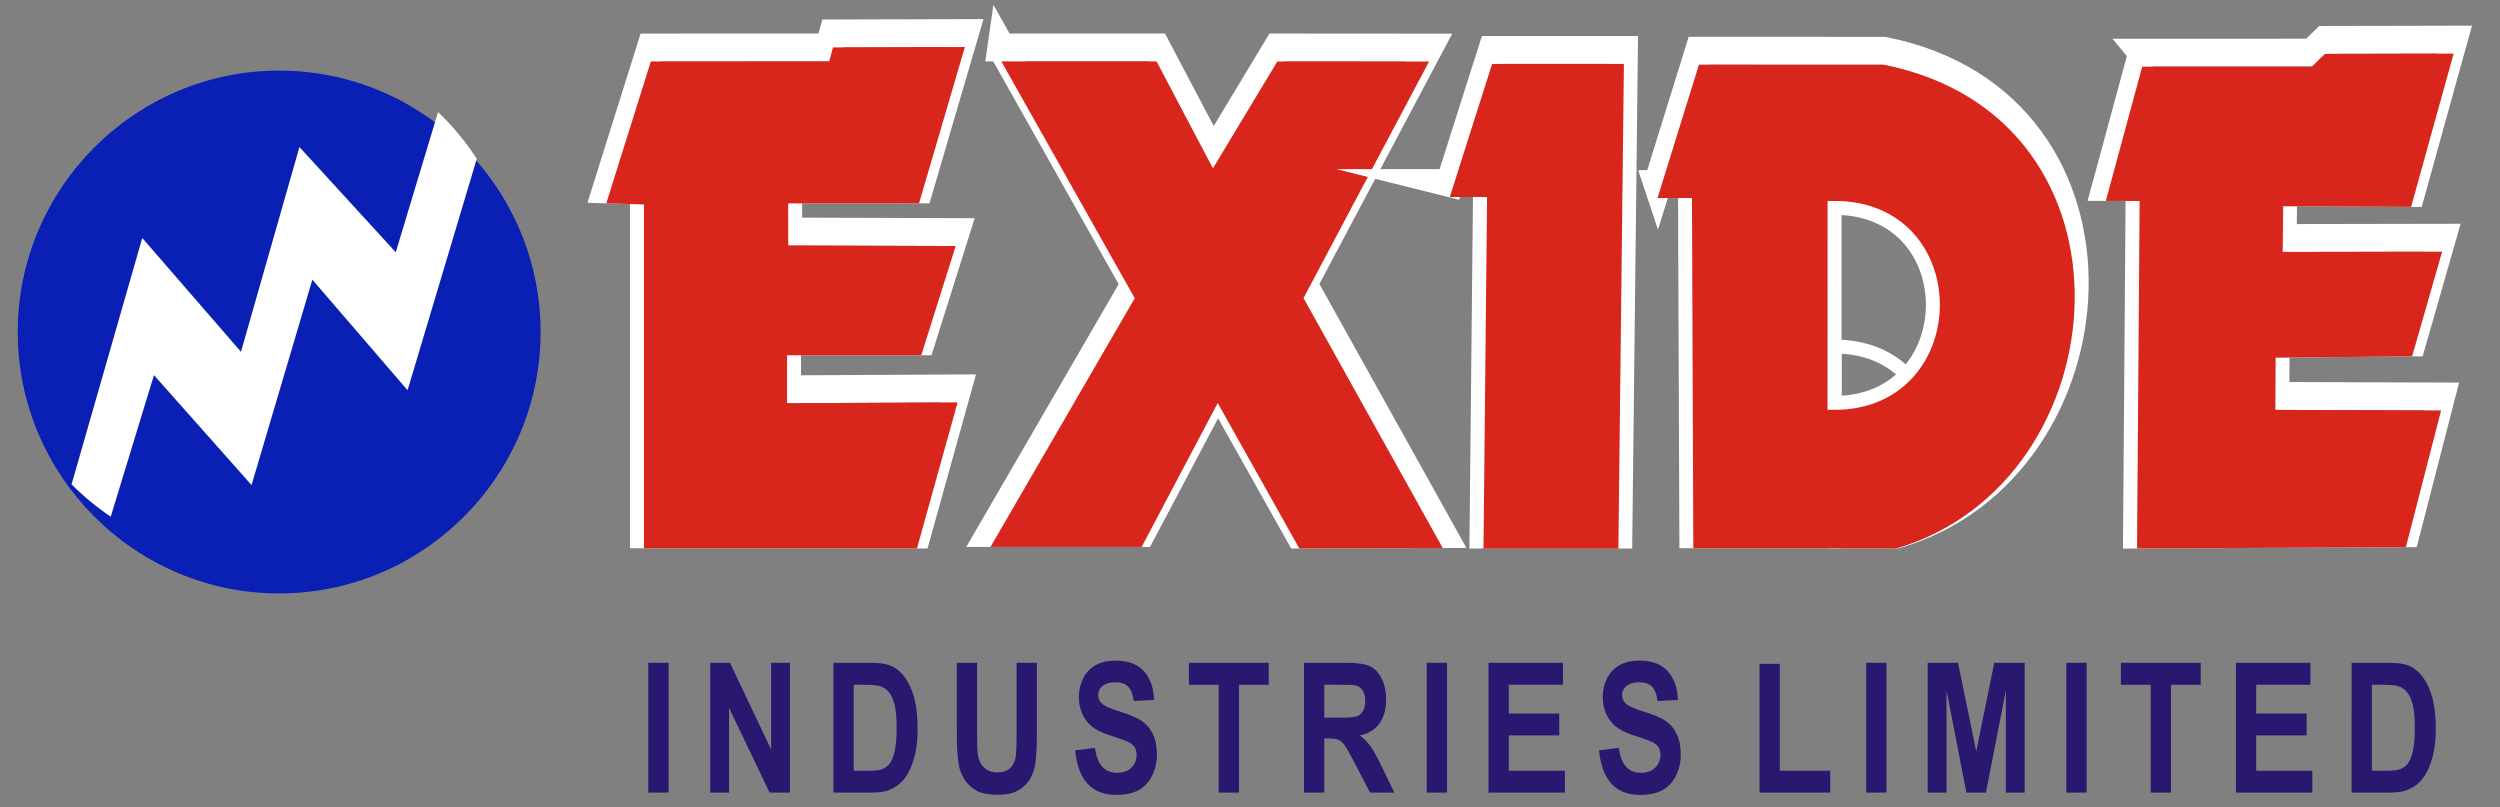 <?xml version="1.0" encoding="UTF-8" standalone="no"?>
<!-- Created with Inkscape (http://www.inkscape.org/) -->

<svg
   xmlns:dc="http://purl.org/dc/elements/1.1/"
   xmlns:cc="http://creativecommons.org/ns#"
   xmlns:rdf="http://www.w3.org/1999/02/22-rdf-syntax-ns#"
   xmlns:svg="http://www.w3.org/2000/svg"
   xmlns="http://www.w3.org/2000/svg"
   xmlns:sodipodi="http://sodipodi.sourceforge.net/DTD/sodipodi-0.dtd"
   xmlns:inkscape="http://www.inkscape.org/namespaces/inkscape"
   version="1.1"
   width="224.09"
   height="72.36"
   id="svg4411"
   inkscape:version="0.48.4 r9939"
   sodipodi:docname="Exide.svg">
  <rect width="100%" height="100%" fill="#808080" stroke="none"/>
  <sodipodi:namedview
     pagecolor="#ffffff"
     bordercolor="#666666"
     borderopacity="1"
     objecttolerance="10"
     gridtolerance="10"
     guidetolerance="10"
     inkscape:pageopacity="0"
     inkscape:pageshadow="2"
     inkscape:window-width="1280"
     inkscape:window-height="962"
     id="namedview27"
     showgrid="false"
     inkscape:zoom="4.213918"
     inkscape:cx="112.045"
     inkscape:cy="36.18"
     inkscape:window-x="-8"
     inkscape:window-y="-8"
     inkscape:window-maximized="1"
     inkscape:current-layer="svg4411" />
  <defs
     id="defs4413">
    <clipPath
       id="clipPath1386">
      <path
         d="m 643.883,567.603 c 10.325,0 18.746,-8.421 18.746,-18.746 0,-10.325 -8.421,-18.746 -18.746,-18.746 -10.325,0 -18.746,8.421 -18.746,18.746 0,10.325 8.421,18.746 18.746,18.746"
         id="path1388" />
    </clipPath>
  </defs>
  <g
     transform="translate(0,-980.002)"
     id="layer1">
    <path
       d="m 57.724,997.08 -3.38,-0.1 3.994,-12.718 15.987,-0.006 0.342,-1.256 11.819,-0.033 -4.108,14.013 -11.73,0.006 0.005,3.771 15.012,0.048 -3.088,9.794 -12.029,0 0,4.298 15.289,-0.077 -3.645,13.096 -24.468,-0.02 0,-30.817 z"
       id="path1360"
       style="fill:none;stroke:#ffffff;stroke-width:2.5;stroke-linecap:butt;stroke-linejoin:miter;stroke-miterlimit:10;stroke-opacity:1;stroke-dasharray:none" />
    <path
       d="m 57.724,998.33 -3.38,-0.1 3.994,-12.718 15.987,-0.006 0.342,-1.256 11.819,-0.033 -4.108,14.013 -11.73,0.006 0.005,3.771 15.012,0.048 -3.088,9.794 -12.029,0 0,4.298 15.289,-0.077 -3.645,13.096 -24.468,-0.02"
       id="path1362"
       style="fill:#d9261c;fill-opacity:1;fill-rule:evenodd;stroke:none" />
    <path
       d="m 89.76,984.257 13.911,0 5.05,9.584 5.774,-9.582 13.598,0.01 -11.25,21.201 12.477,22.401 -12.852,0.048 -7.316,-13.04 -6.821,12.898 -13.549,0 12.931,-22.295 -11.953,-21.228 z"
       id="path1364"
       style="fill:none;stroke:#ffffff;stroke-width:2.5;stroke-linecap:butt;stroke-linejoin:miter;stroke-miterlimit:10;stroke-opacity:1;stroke-dasharray:none" />
    <path
       d="m 89.76,985.507 13.911,0 5.05,9.584 5.774,-9.582 13.598,0.01 -11.25,21.201 12.477,22.401 -12.852,0.048 -7.316,-13.04 -6.821,12.898 -13.549,0 12.931,-22.295"
       id="path1366"
       style="fill:#d9261c;fill-opacity:1;fill-rule:evenodd;stroke:none" />
    <path
       d="m 129.953,997.527 3.792,-11.928 11.816,0 -0.495,43.434 -12.091,0 0.32,-31.507 -3.343,6.3e-4 z"
       id="path1368"
       style="fill:none;stroke:#1f1917;stroke-width:0.27;stroke-linecap:butt;stroke-linejoin:miter;stroke-miterlimit:10;stroke-opacity:1;stroke-dasharray:none" />
    <path
       d="m 129.953,996.412 3.792,-11.928 11.816,0 -0.495,43.434 -12.091,0 0.32,-31.507 -3.343,6.3e-4 z"
       id="path1370"
       style="fill:none;stroke:#ffffff;stroke-width:2.5;stroke-linecap:butt;stroke-linejoin:miter;stroke-miterlimit:10;stroke-opacity:1;stroke-dasharray:none" />
    <path
       d="m 129.953,997.662 3.792,-11.928 11.816,0 -0.495,43.434 -12.091,0 0.32,-31.507"
       id="path1372"
       style="fill:#d9261c;fill-opacity:1;fill-rule:evenodd;stroke:none" />
    <path
       d="m 148.573,996.505 3.713,-11.954 16.56,0.004 c 23.883,4.714 21.396,37.433 1.123,43.363 l -18.188,-0.027 -0.121,-31.389 -3.087,0.002 z"
       id="path1374"
       style="fill:none;stroke:#ffffff;stroke-width:2.5;stroke-linecap:butt;stroke-linejoin:miter;stroke-miterlimit:10;stroke-opacity:1;stroke-dasharray:none" />
    <path
       d="m 192.02,984.725 15.209,-0.005 1.17,-1.14 11.536,-0.025 -3.814,13.741 -11.465,-0.054 -0.045,4.095 14.29,-0.026 -2.689,9.386 -12.232,0.117 -0.025,4.68 14.857,0.047 -3.159,12.26 -24.099,0.118 0.234,-31.151 -3.03,-0.007 3.264,-12.034 z"
       id="path1376"
       style="fill:none;stroke:#ffffff;stroke-width:2.5;stroke-linecap:butt;stroke-linejoin:miter;stroke-miterlimit:10;stroke-opacity:1;stroke-dasharray:none" />
    <path
       d="m 192.02,985.975 15.209,-0.005 1.17,-1.14 11.536,-0.025 -3.814,13.741 -11.465,-0.054 -0.045,4.095 14.29,-0.027 -2.689,9.386 -12.232,0.117 -0.025,4.68 14.857,0.047 -3.159,12.26 -24.099,0.118 0.234,-31.151 -3.03,-0.007"
       id="path1378"
       style="fill:#d9261c;fill-opacity:1;fill-rule:evenodd;stroke:none" />
    <path
       d="m 25.023,986.329 c 12.906,0 23.433,10.527 23.433,23.433 0,12.906 -10.527,23.433 -23.433,23.433 -12.906,0 -23.433,-10.526 -23.433,-23.433 0,-12.906 10.527,-23.433 23.433,-23.433"
       id="path1380"
       style="fill:#0a1fb3;fill-opacity:1;fill-rule:evenodd;stroke:none" />
    <g
       transform="matrix(1.207,-0.324,-0.324,-1.207,-1177.289,2013.621)"
       id="g1382">
      <g
         transform="translate(492.591,-19.887)"
         clip-path="url(#clipPath1386)"
         id="g1384">
        <path
           d="m 627.141,538.795 9.947,16.527 4.721,-9.717 7.858,13.096 4.715,-9.08 6.286,10.128 2.095,-3.492 -10.128,-16.414 -4.54,9.429 -8.032,-13.096 -4.715,9.429 -6.112,-9.778"
           id="path1390"
           style="fill:#ffffff;fill-opacity:1;fill-rule:evenodd;stroke:none" />
      </g>
    </g>
    <path
       d="m 164.444,1011.067 c 11.84,0 11.659,17.476 -0.004,17.476 l 0.004,-17.476 z"
       id="path1392"
       style="fill:none;stroke:#ffffff;stroke-width:1.25;stroke-linecap:butt;stroke-linejoin:miter;stroke-miterlimit:10;stroke-opacity:1;stroke-dasharray:none" />
    <path
       d="m 148.573,997.754 3.712,-11.954 16.561,0.005 c 23.884,4.715 21.396,37.433 1.124,43.364 l -18.188,-0.027 -0.121,-31.39 -3.087,0.002 z m 15.871,0.912 c 11.84,0 11.658,17.476 -0.005,17.476"
       id="path1394"
       style="fill:#d9261c;fill-opacity:1;fill-rule:evenodd;stroke:none" />
    <path
       d="m 164.444,998.638 c 11.84,0 11.659,17.476 -0.004,17.476 l 0.004,-17.476 z"
       id="path1396"
       style="fill:none;stroke:#ffffff;stroke-width:1.25;stroke-linecap:butt;stroke-linejoin:miter;stroke-miterlimit:10;stroke-opacity:1;stroke-dasharray:none" />
    <g
       transform="scale(0.88,1.137)"
       style="font-size:13.194px;fill:#291770;fill-opacity:1"
       id="text1400">
      <path
         d="m 66.036,924.403 0,-10.231 2.066,0 0,10.231 z"
         style="font-size:14.293px;font-variant:normal;font-weight:bold;writing-mode:lr-tb;fill:#291770;fill-rule:nonzero;stroke:none;font-family:Arial;-inkscape-font-specification:Arial Bold"
         id="path3005" />
      <path
         d="m 72.347,924.403 0,-10.231 2.01,0 4.187,6.833 0,-6.833 1.919,0 0,10.231 -2.073,0 -4.125,-6.672 0,6.672 z"
         style="font-size:14.293px;font-variant:normal;font-weight:bold;writing-mode:lr-tb;fill:#291770;fill-rule:nonzero;stroke:none;font-family:Arial;-inkscape-font-specification:Arial Bold"
         id="path3007" />
      <path
         d="m 84.892,914.172 3.776,0 c 0.851,10e-6 1.501,0.065 1.947,0.195 0.6,0.177 1.114,0.491 1.542,0.942 0.428,0.451 0.754,1.004 0.977,1.658 0.223,0.654 0.335,1.46 0.335,2.418 -1e-5,0.842 -0.105,1.568 -0.314,2.177 -0.256,0.744 -0.621,1.347 -1.096,1.808 -0.358,0.349 -0.842,0.621 -1.452,0.817 -0.456,0.144 -1.065,0.216 -1.829,0.216 l -3.887,0 z m 2.066,1.731 0,6.777 1.542,0 c 0.577,0 0.993,-0.033 1.249,-0.098 0.335,-0.084 0.613,-0.226 0.834,-0.426 0.221,-0.2 0.401,-0.529 0.541,-0.988 0.14,-0.458 0.209,-1.083 0.209,-1.874 -7e-6,-0.791 -0.07,-1.398 -0.209,-1.822 -0.14,-0.423 -0.335,-0.754 -0.586,-0.991 -0.251,-0.237 -0.57,-0.398 -0.956,-0.482 -0.288,-0.065 -0.854,-0.098 -1.696,-0.098 z"
         style="font-size:14.293px;font-variant:normal;font-weight:bold;writing-mode:lr-tb;fill:#291770;fill-rule:nonzero;stroke:none;font-family:Arial;-inkscape-font-specification:Arial Bold"
         id="path3009" />
      <path
         d="m 97.458,914.172 2.066,0 0,5.541 c -3e-6,0.879 0.026,1.449 0.077,1.71 0.088,0.419 0.299,0.755 0.632,1.008 0.333,0.254 0.787,0.38 1.364,0.38 0.586,0 1.028,-0.12 1.326,-0.359 0.298,-0.24 0.477,-0.534 0.537,-0.883 0.06,-0.349 0.091,-0.928 0.091,-1.738 l 0,-5.66 2.066,0 0,5.374 c -10e-6,1.228 -0.056,2.096 -0.168,2.603 -0.112,0.507 -0.318,0.935 -0.618,1.284 -0.3,0.349 -0.701,0.627 -1.204,0.834 -0.502,0.207 -1.159,0.311 -1.968,0.311 -0.977,0 -1.718,-0.113 -2.223,-0.338 -0.505,-0.226 -0.904,-0.519 -1.197,-0.879 -0.293,-0.361 -0.486,-0.739 -0.579,-1.134 -0.135,-0.586 -0.202,-1.452 -0.202,-2.596 z"
         style="font-size:14.293px;font-variant:normal;font-weight:bold;writing-mode:lr-tb;fill:#291770;fill-rule:nonzero;stroke:none;font-family:Arial;-inkscape-font-specification:Arial Bold"
         id="path3011" />
      <path
         d="m 109.522,921.074 2.01,-0.195 c 0.121,0.675 0.366,1.17 0.736,1.487 0.37,0.316 0.869,0.475 1.497,0.475 0.665,0 1.167,-0.141 1.504,-0.422 0.337,-0.281 0.506,-0.611 0.506,-0.988 -1e-5,-0.242 -0.071,-0.448 -0.213,-0.618 -0.142,-0.17 -0.39,-0.318 -0.743,-0.443 -0.242,-0.084 -0.793,-0.233 -1.654,-0.447 -1.107,-0.275 -1.884,-0.612 -2.331,-1.012 -0.628,-0.563 -0.942,-1.249 -0.942,-2.059 0,-0.521 0.148,-1.008 0.443,-1.462 0.295,-0.454 0.721,-0.799 1.277,-1.036 0.556,-0.237 1.227,-0.356 2.013,-0.356 1.284,10e-6 2.251,0.281 2.9,0.844 0.649,0.563 0.99,1.314 1.022,2.254 l -2.066,0.091 c -0.088,-0.526 -0.278,-0.904 -0.569,-1.134 -0.291,-0.23 -0.727,-0.345 -1.309,-0.345 -0.6,10e-6 -1.07,0.123 -1.41,0.37 -0.219,0.158 -0.328,0.37 -0.328,0.635 0,0.242 0.102,0.449 0.307,0.621 0.261,0.219 0.893,0.447 1.898,0.684 1.005,0.237 1.748,0.483 2.23,0.736 0.482,0.254 0.858,0.6 1.131,1.04 0.272,0.44 0.408,0.983 0.408,1.63 -1e-5,0.586 -0.163,1.135 -0.489,1.647 -0.326,0.512 -0.786,0.892 -1.382,1.141 -0.596,0.249 -1.338,0.373 -2.226,0.373 -1.293,0 -2.287,-0.299 -2.98,-0.897 -0.693,-0.598 -1.107,-1.469 -1.242,-2.614 z"
         style="font-size:14.293px;font-variant:normal;font-weight:bold;writing-mode:lr-tb;fill:#291770;fill-rule:nonzero;stroke:none;font-family:Arial;-inkscape-font-specification:Arial Bold"
         id="path3013" />
      <path
         d="m 124.135,924.403 0,-8.501 -3.036,0 0,-1.731 8.131,0 0,1.731 -3.029,0 0,8.501 z"
         style="font-size:14.293px;font-variant:normal;font-weight:bold;writing-mode:lr-tb;fill:#291770;fill-rule:nonzero;stroke:none;font-family:Arial;-inkscape-font-specification:Arial Bold"
         id="path3015" />
      <path
         d="m 132.825,924.403 0,-10.231 4.348,0 c 1.093,10e-6 1.888,0.092 2.383,0.276 0.496,0.184 0.892,0.511 1.19,0.981 0.298,0.47 0.447,1.007 0.447,1.612 -10e-6,0.768 -0.226,1.402 -0.677,1.902 -0.451,0.5 -1.126,0.815 -2.024,0.946 0.447,0.261 0.815,0.547 1.106,0.858 0.291,0.312 0.683,0.865 1.176,1.661 l 1.249,1.996 -2.471,0 -1.494,-2.226 c -0.53,-0.796 -0.893,-1.297 -1.089,-1.504 -0.195,-0.207 -0.402,-0.349 -0.621,-0.426 -0.219,-0.077 -0.565,-0.115 -1.04,-0.115 l -0.419,0 0,4.271 z m 2.066,-5.904 1.528,0 c 0.991,0 1.61,-0.042 1.856,-0.126 0.247,-0.084 0.44,-0.228 0.579,-0.433 0.14,-0.205 0.209,-0.461 0.209,-0.768 0,-0.344 -0.092,-0.622 -0.276,-0.834 -0.184,-0.212 -0.443,-0.345 -0.778,-0.401 -0.168,-0.023 -0.67,-0.035 -1.507,-0.035 l -1.612,0 z"
         style="font-size:14.293px;font-variant:normal;font-weight:bold;writing-mode:lr-tb;fill:#291770;fill-rule:nonzero;stroke:none;font-family:Arial;-inkscape-font-specification:Arial Bold"
         id="path3017" />
      <path
         d="m 145.329,924.403 0,-10.231 2.066,0 0,10.231 z"
         style="font-size:14.293px;font-variant:normal;font-weight:bold;writing-mode:lr-tb;fill:#291770;fill-rule:nonzero;stroke:none;font-family:Arial;-inkscape-font-specification:Arial Bold"
         id="path3019" />
      <path
         d="m 151.618,924.403 0,-10.231 7.586,0 0,1.731 -5.52,0 0,2.268 5.137,0 0,1.724 -5.137,0 0,2.785 5.716,0 0,1.724 z"
         style="font-size:14.293px;font-variant:normal;font-weight:bold;writing-mode:lr-tb;fill:#291770;fill-rule:nonzero;stroke:none;font-family:Arial;-inkscape-font-specification:Arial Bold"
         id="path3021" />
      <path
         d="m 162.882,921.074 2.01,-0.195 c 0.121,0.675 0.366,1.17 0.736,1.487 0.37,0.316 0.869,0.475 1.497,0.475 0.665,0 1.167,-0.141 1.504,-0.422 0.337,-0.281 0.506,-0.611 0.506,-0.988 -1e-5,-0.242 -0.071,-0.448 -0.213,-0.618 -0.142,-0.17 -0.39,-0.318 -0.743,-0.443 -0.242,-0.084 -0.793,-0.233 -1.654,-0.447 -1.107,-0.275 -1.884,-0.612 -2.331,-1.012 -0.628,-0.563 -0.942,-1.249 -0.942,-2.059 0,-0.521 0.148,-1.008 0.443,-1.462 0.295,-0.454 0.721,-0.799 1.277,-1.036 0.556,-0.237 1.227,-0.356 2.013,-0.356 1.284,10e-6 2.251,0.281 2.9,0.844 0.649,0.563 0.99,1.314 1.022,2.254 l -2.066,0.091 c -0.088,-0.526 -0.278,-0.904 -0.569,-1.134 -0.291,-0.23 -0.727,-0.345 -1.309,-0.345 -0.6,10e-6 -1.07,0.123 -1.41,0.37 -0.219,0.158 -0.328,0.37 -0.328,0.635 0,0.242 0.102,0.449 0.307,0.621 0.261,0.219 0.893,0.447 1.898,0.684 1.005,0.237 1.748,0.483 2.23,0.736 0.482,0.254 0.858,0.6 1.131,1.04 0.272,0.44 0.408,0.983 0.408,1.63 -1e-5,0.586 -0.163,1.135 -0.489,1.647 -0.326,0.512 -0.786,0.892 -1.382,1.141 -0.596,0.249 -1.338,0.373 -2.226,0.373 -1.293,0 -2.287,-0.299 -2.98,-0.897 -0.693,-0.598 -1.107,-1.469 -1.242,-2.614 z"
         style="font-size:14.293px;font-variant:normal;font-weight:bold;writing-mode:lr-tb;fill:#291770;fill-rule:nonzero;stroke:none;font-family:Arial;-inkscape-font-specification:Arial Bold"
         id="path3023" />
      <path
         d="m 179.221,924.403 0,-10.148 2.066,0 0,8.424 5.137,0 0,1.724 z"
         style="font-size:14.293px;font-variant:normal;font-weight:bold;writing-mode:lr-tb;fill:#291770;fill-rule:nonzero;stroke:none;font-family:Arial;-inkscape-font-specification:Arial Bold"
         id="path3025" />
      <path
         d="m 190.089,924.403 0,-10.231 2.066,0 0,10.231 z"
         style="font-size:14.293px;font-variant:normal;font-weight:bold;writing-mode:lr-tb;fill:#291770;fill-rule:nonzero;stroke:none;font-family:Arial;-inkscape-font-specification:Arial Bold"
         id="path3027" />
      <path
         d="m 196.351,924.403 0,-10.231 3.092,0 1.856,6.979 1.836,-6.979 3.099,0 0,10.231 -1.919,0 0,-8.054 -2.031,8.054 -1.989,0 -2.024,-8.054 0,8.054 z"
         style="font-size:14.293px;font-variant:normal;font-weight:bold;writing-mode:lr-tb;fill:#291770;fill-rule:nonzero;stroke:none;font-family:Arial;-inkscape-font-specification:Arial Bold"
         id="path3029" />
      <path
         d="m 210.475,924.403 0,-10.231 2.066,0 0,10.231 z"
         style="font-size:14.293px;font-variant:normal;font-weight:bold;writing-mode:lr-tb;fill:#291770;fill-rule:nonzero;stroke:none;font-family:Arial;-inkscape-font-specification:Arial Bold"
         id="path3031" />
      <path
         d="m 219.068,924.403 0,-8.501 -3.036,0 0,-1.731 8.131,0 0,1.731 -3.029,0 0,8.501 z"
         style="font-size:14.293px;font-variant:normal;font-weight:bold;writing-mode:lr-tb;fill:#291770;fill-rule:nonzero;stroke:none;font-family:Arial;-inkscape-font-specification:Arial Bold"
         id="path3033" />
      <path
         d="m 227.751,924.403 0,-10.231 7.586,0 0,1.731 -5.521,0 0,2.268 5.137,0 0,1.724 -5.137,0 0,2.785 5.716,0 0,1.724 z"
         style="font-size:14.293px;font-variant:normal;font-weight:bold;writing-mode:lr-tb;fill:#291770;fill-rule:nonzero;stroke:none;font-family:Arial;-inkscape-font-specification:Arial Bold"
         id="path3035" />
      <path
         d="m 239.531,914.172 3.776,0 c 0.851,10e-6 1.5,0.065 1.947,0.195 0.6,0.177 1.114,0.491 1.542,0.942 0.428,0.451 0.754,1.004 0.977,1.658 0.223,0.654 0.335,1.46 0.335,2.418 -1e-5,0.842 -0.105,1.568 -0.314,2.177 -0.256,0.744 -0.621,1.347 -1.096,1.808 -0.358,0.349 -0.842,0.621 -1.452,0.817 -0.456,0.144 -1.065,0.216 -1.829,0.216 l -3.887,0 z m 2.066,1.731 0,6.777 1.542,0 c 0.577,0 0.993,-0.033 1.249,-0.098 0.335,-0.084 0.613,-0.226 0.834,-0.426 0.221,-0.2 0.401,-0.529 0.541,-0.988 0.14,-0.458 0.209,-1.083 0.209,-1.874 -1e-5,-0.791 -0.07,-1.398 -0.209,-1.822 -0.14,-0.423 -0.335,-0.754 -0.586,-0.991 -0.251,-0.237 -0.57,-0.398 -0.956,-0.482 -0.288,-0.065 -0.854,-0.098 -1.696,-0.098 z"
         style="font-size:14.293px;font-variant:normal;font-weight:bold;writing-mode:lr-tb;fill:#291770;fill-rule:nonzero;stroke:none;font-family:Arial;-inkscape-font-specification:Arial Bold"
         id="path3037" />
    </g>
  </g>
</svg>
